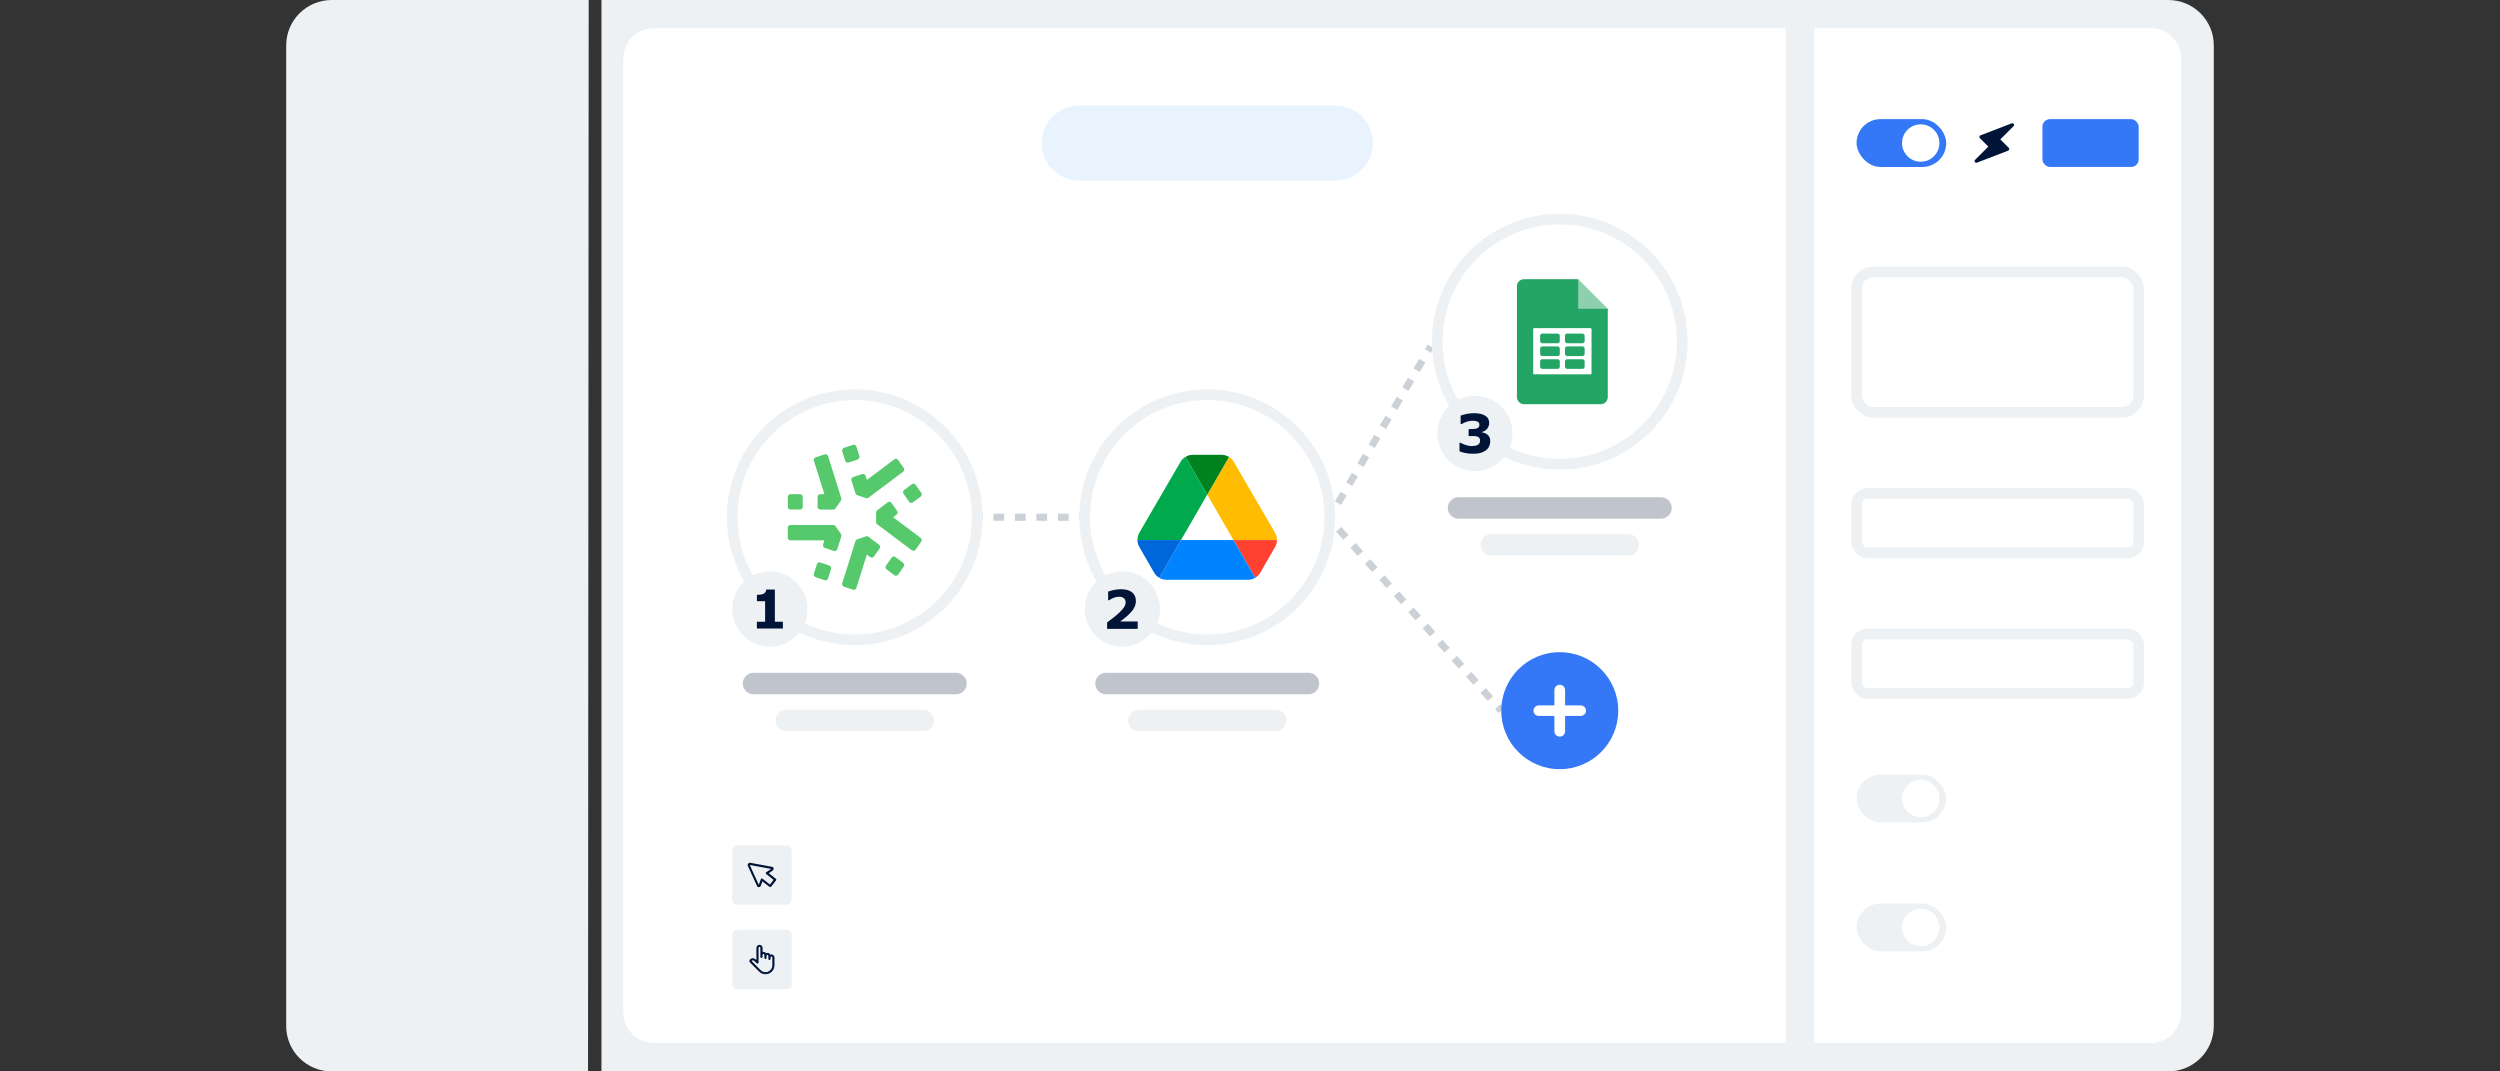 <?xml version="1.0" encoding="UTF-8"?>
<svg id="Calque_1" data-name="Calque 1" xmlns="http://www.w3.org/2000/svg" viewBox="0 0 700 300">
  <rect x="0" y="0" width="700" height="300" fill="#333333" stroke="none"/>
  <defs>
    <style>
      .cls-1 {
        fill: #0066dc;
      }

      .cls-2 {
        fill: #55c96b;
      }

      .cls-3 {
        fill: #00821e;
      }

      .cls-4 {
        stroke-dasharray: 3.01 3.01;
      }

      .cls-4, .cls-5, .cls-6, .cls-7, .cls-8, .cls-9, .cls-10, .cls-11, .cls-12 {
        fill: none;
      }

      .cls-4, .cls-5, .cls-13, .cls-8, .cls-9, .cls-11, .cls-12, .cls-14 {
        stroke-miterlimit: 10;
      }

      .cls-4, .cls-5, .cls-8, .cls-9 {
        stroke-width: 2px;
      }

      .cls-4, .cls-5, .cls-8, .cls-9, .cls-10, .cls-14 {
        stroke: #001438;
      }

      .cls-15 {
        fill: #8cd0ae;
      }

      .cls-5 {
        stroke-dasharray: 3.03 3.03;
      }

      .cls-16, .cls-14 {
        fill: #001438;
      }

      .cls-17 {
        fill: #00a94b;
      }

      .cls-6 {
        stroke: #e9f3fe;
        stroke-width: 21px;
      }

      .cls-6, .cls-7, .cls-10 {
        stroke-linecap: round;
        stroke-linejoin: round;
      }

      .cls-7, .cls-13, .cls-11, .cls-12 {
        stroke: #eef1f4;
      }

      .cls-7, .cls-10 {
        stroke-width: 6px;
      }

      .cls-13, .cls-18 {
        fill: #fff;
      }

      .cls-13, .cls-12 {
        stroke-width: 3px;
      }

      .cls-9 {
        stroke-dasharray: 3.09 3.09;
      }

      .cls-19 {
        fill: #eef1f4;
      }

      .cls-20 {
        fill: #0083ff;
      }

      .cls-21 {
        fill: #3478f7;
      }

      .cls-22 {
        opacity: .2;
      }

      .cls-23 {
        fill: #ffbc00;
      }

      .cls-10 {
        opacity: .25;
      }

      .cls-11 {
        stroke-width: 8px;
      }

      .cls-24 {
        fill: #22a565;
      }

      .cls-25 {
        fill: #ff4131;
      }

      .cls-14 {
        stroke-width: .25px;
      }
    </style>
  </defs>
  <path class="cls-19" d="M164.65,300h-71.73c-7.09,0-12.78-5.68-12.78-12.7V12.7c0-7.02,5.69-12.7,12.78-12.7h71.91"/>
  <path class="cls-19" d="M168.41,0h438.67c7.09,0,12.78,5.68,12.78,12.7v274.6c0,7.02-5.69,12.7-12.78,12.7H168.41V0Z"/>
  <path class="cls-18" d="M174.55,16.36c0-4.71,3.82-8.47,8.58-8.47h418.99c4.76,0,8.58,3.75,8.58,8.47v267.19c0,4.71-3.82,8.47-8.58,8.47H183.13c-4.76,0-8.58-3.75-8.58-8.47V16.36Z"/>
  <line class="cls-11" x1="504" y1="7.89" x2="504" y2="292.01"/>
  <line class="cls-6" x1="302.15" y1="40.05" x2="373.91" y2="40.05"/>
  <g>
    <g class="cls-22">
      <g>
        <line class="cls-8" x1="371.81" y1="144.83" x2="372.81" y2="145.95"/>
        <line class="cls-5" x1="374.83" y1="148.21" x2="418.34" y2="196.74"/>
        <line class="cls-8" x1="419.35" y1="197.87" x2="420.36" y2="198.99"/>
      </g>
    </g>
    <g class="cls-22">
      <g>
        <line class="cls-8" x1="273.64" y1="144.83" x2="275.14" y2="144.83"/>
        <line class="cls-4" x1="278.15" y1="144.83" x2="300.72" y2="144.83"/>
        <line class="cls-8" x1="302.23" y1="144.83" x2="303.73" y2="144.83"/>
      </g>
    </g>
    <g class="cls-22">
      <g>
        <line class="cls-8" x1="372.3" y1="144.83" x2="373.06" y2="143.54"/>
        <line class="cls-9" x1="374.64" y1="140.88" x2="399.03" y2="99.62"/>
        <line class="cls-8" x1="399.81" y1="98.29" x2="400.58" y2="97"/>
      </g>
    </g>
    <circle class="cls-13" cx="239.33" cy="144.83" r="34.31"/>
    <circle class="cls-19" cx="215.57" cy="170.53" r="10.54"/>
    <circle class="cls-13" cx="338.03" cy="144.83" r="34.31"/>
    <circle class="cls-19" cx="314.27" cy="170.53" r="10.54"/>
    <path class="cls-16" d="M219.21,175.99h-7.28v-1.9h2.3v-5.76h-2.3v-1.78c.35,0,.69-.02,1.01-.06.32-.04.59-.11.81-.22.25-.12.44-.28.57-.48.13-.19.2-.44.22-.73h2.42v9.03h2.25v1.9Z"/>
    <path class="cls-16" d="M318.55,176.09h-8.56v-1.8c.65-.47,1.31-.98,1.97-1.51s1.18-.99,1.58-1.38c.59-.57,1.01-1.07,1.26-1.49s.37-.84.37-1.26c0-.5-.16-.88-.48-1.15-.32-.27-.78-.41-1.38-.41-.45,0-.92.09-1.42.28-.5.19-.96.42-1.38.71h-.23v-2.42c.35-.15.86-.3,1.53-.45s1.35-.23,2.03-.23c1.37,0,2.41.29,3.13.86.72.57,1.08,1.39,1.08,2.44,0,.69-.17,1.34-.52,1.96-.34.62-.87,1.26-1.58,1.92-.44.41-.89.79-1.34,1.13-.45.34-.77.58-.96.72h4.9v2.09Z"/>
    <g>
      <path class="cls-2" d="M236.31,125.4l2.54-.85c.39-.13.82.09.94.5l.83,2.63c.13.41-.09.84-.48.98l-2.54.85c-.39.13-.82-.09-.94-.5l-.83-2.63c-.13-.41.09-.84.48-.98Z"/>
      <path class="cls-2" d="M233.32,142.68h-3.65c-.41,0-.75-.35-.75-.77v-2.76c0-.43.34-.77.75-.77h1.17l-2.94-9.34c-.13-.41.09-.84.48-.98l2.54-.85c.39-.13.82.09.94.5l3.7,11.78c.07.24.03.49-.11.69l-1.53,2.18c-.14.2-.37.32-.61.32h0Z"/>
      <path class="cls-2" d="M221.34,138.37h2.67c.41,0,.75.35.75.77v2.76c0,.43-.34.77-.75.77h-2.67c-.41,0-.75-.35-.75-.77v-2.76c0-.43.34-.77.75-.77Z"/>
      <path class="cls-2" d="M233.49,154.27l-2.54-.85c-.39-.13-.61-.57-.48-.98l.36-1.15h-9.5c-.41,0-.75-.35-.75-.77v-2.76c0-.43.34-.77.75-.77h11.99c.24,0,.47.12.61.32l1.53,2.18c.14.2.18.46.11.69l-1.13,3.59c-.13.41-.55.63-.94.5h0Z"/>
      <path class="cls-2" d="M227.9,160.63l.83-2.63c.13-.41.55-.63.94-.5l2.54.85c.39.13.61.57.48.98l-.83,2.63c-.13.41-.55.63-.94.5l-2.54-.85c-.39-.13-.61-.57-.48-.98Z"/>
      <path class="cls-2" d="M238.85,165.12l-2.54-.85c-.39-.13-.61-.57-.48-.98l3.7-11.78c.07-.24.25-.42.48-.5l2.48-.83c.23-.08.48-.04.67.11l2.95,2.22c.34.25.41.74.17,1.08l-1.57,2.23c-.24.35-.71.42-1.05.17l-.94-.71-2.94,9.34c-.13.41-.55.63-.94.5h0Z"/>
      <path class="cls-2" d="M248.09,158.36l1.57-2.23c.24-.35.71-.42,1.05-.17l2.16,1.62c.34.25.41.74.17,1.08l-1.57,2.23c-.24.35-.71.42-1.05.17l-2.16-1.62c-.34-.25-.41-.74-.17-1.08Z"/>
      <path class="cls-2" d="M242.5,139.48l-2.48-.83c-.23-.08-.41-.26-.48-.5l-1.13-3.59c-.13-.41.09-.84.48-.98l2.54-.85c.39-.13.82.09.94.5l.36,1.15,7.68-5.77c.34-.25.8-.18,1.05.17l1.57,2.23c.24.35.17.83-.17,1.08l-9.7,7.28c-.19.15-.44.19-.67.11h0Z"/>
      <path class="cls-2" d="M255.32,154.09l-9.7-7.28c-.19-.15-.31-.38-.31-.63v-2.69c0-.25.12-.48.31-.63l2.95-2.22c.34-.25.8-.18,1.05.17l1.57,2.23c.24.35.17.83-.17,1.08l-.94.71,7.69,5.77c.34.25.41.74.17,1.08l-1.57,2.23c-.24.35-.71.42-1.05.17h0Z"/>
      <path class="cls-2" d="M253.16,137.2l2.16-1.62c.34-.25.8-.17,1.05.17l1.57,2.23c.24.35.17.83-.17,1.08l-2.16,1.62c-.34.25-.8.17-1.05-.17l-1.57-2.23c-.24-.35-.17-.83.17-1.08Z"/>
    </g>
    <g>
      <path class="cls-23" d="M357,149.16c.37.63.55,1.34.54,2.05h-12.17l-7.34-12.72,6.09-10.55c.55.34,1.02.82,1.35,1.39l2.16,3.71,7.31,12.57,2.06,3.55Z"/>
      <path class="cls-25" d="M345.38,151.21h12.17c0,.68-.18,1.37-.54,1.98l-4.12,7.14c-.35.6-.84,1.09-1.41,1.44l-6.1-10.56Z"/>
      <path class="cls-20" d="M345.38,151.21l6.1,10.56c-.61.37-1.32.57-2.06.57h-22.79c-.73,0-1.43-.2-2.04-.56l6.1-10.57h14.69Z"/>
      <path class="cls-3" d="M344.12,127.94l-6.09,10.55-6.1-10.56c.62-.38,1.34-.59,2.09-.59h7.98c.76,0,1.49.22,2.12.6Z"/>
      <path class="cls-17" d="M331.93,127.92l6.1,10.56-7.34,12.72h-12.21c0-.71.18-1.41.54-2.05l2.06-3.55,7.31-12.57,2.16-3.71c.34-.59.82-1.07,1.38-1.41Z"/>
      <path class="cls-1" d="M330.69,151.21l-6.1,10.57c-.59-.35-1.09-.84-1.44-1.45l-4.12-7.14c-.35-.61-.53-1.3-.54-1.98h12.21Z"/>
    </g>
    <line class="cls-10" x1="210.98" y1="191.39" x2="267.68" y2="191.39"/>
    <line class="cls-7" x1="220.16" y1="201.71" x2="258.5" y2="201.71"/>
    <line class="cls-10" x1="309.68" y1="191.39" x2="366.38" y2="191.39"/>
    <line class="cls-7" x1="318.86" y1="201.71" x2="357.2" y2="201.71"/>
    <g>
      <circle class="cls-13" cx="436.73" cy="95.67" r="34.31"/>
      <circle class="cls-19" cx="412.97" cy="121.36" r="10.54"/>
      <path class="cls-16" d="M416.49,121.7c.24.21.43.44.57.72s.21.64.21,1.09c0,.51-.1.99-.3,1.44s-.51.83-.93,1.14c-.41.31-.89.54-1.45.71-.55.16-1.23.25-2.02.25-.9,0-1.68-.07-2.33-.21s-1.17-.3-1.58-.48v-2.4h.29c.42.25.92.47,1.51.66.58.19,1.12.28,1.6.28.28,0,.59-.02.92-.07.33-.05.61-.15.84-.3.18-.12.32-.27.43-.44.11-.17.16-.42.16-.75s-.07-.56-.22-.74c-.15-.17-.34-.3-.58-.37-.24-.08-.53-.12-.86-.13-.34,0-.65-.01-.94-.01h-.6v-1.95h.62c.38,0,.72-.01,1.01-.04.29-.02.54-.08.75-.17.21-.09.38-.22.48-.37.11-.15.16-.38.16-.68,0-.22-.06-.4-.17-.53-.11-.13-.25-.24-.42-.32-.19-.09-.42-.15-.67-.18s-.48-.04-.67-.04c-.46,0-.96.08-1.49.24-.54.16-1.06.39-1.56.69h-.27v-2.37c.4-.16.94-.32,1.63-.46.69-.15,1.39-.22,2.09-.22s1.29.06,1.81.18c.52.12.94.28,1.28.48.4.24.7.53.89.87s.29.74.29,1.2c0,.61-.19,1.15-.56,1.62-.38.48-.87.78-1.49.91v.1c.25.03.51.1.79.21.28.1.53.25.76.45Z"/>
      <g>
        <path class="cls-24" d="M444.29,82.67l5.89,3.81v24.69c0,1.11-.9,2.01-2.01,2.01h-21.42c-1.11,0-2.01-.9-2.01-2.01v-30.99c0-1.11.9-2.01,2.01-2.01h15.13l2.4,4.5Z"/>
        <polygon class="cls-15" points="441.89 86.47 450.19 86.47 446.04 82.32 441.89 78.17 441.89 86.47"/>
        <rect class="cls-18" x="429.3" y="91.88" width="16.33" height="12.94" rx=".29" ry=".29"/>
        <rect class="cls-24" x="431.24" y="93.41" width="5.5" height="2.7" rx=".58" ry=".58"/>
        <rect class="cls-24" x="438.2" y="93.41" width="5.5" height="2.7" rx=".58" ry=".58"/>
        <rect class="cls-24" x="431.24" y="97" width="5.5" height="2.7" rx=".58" ry=".58"/>
        <rect class="cls-24" x="438.2" y="97" width="5.5" height="2.7" rx=".58" ry=".58"/>
        <rect class="cls-24" x="431.24" y="100.59" width="5.5" height="2.7" rx=".58" ry=".58"/>
        <rect class="cls-24" x="438.2" y="100.59" width="5.5" height="2.7" rx=".58" ry=".58"/>
      </g>
      <line class="cls-10" x1="408.38" y1="142.22" x2="465.08" y2="142.22"/>
      <line class="cls-7" x1="417.56" y1="152.54" x2="455.9" y2="152.54"/>
    </g>
    <g>
      <circle class="cls-21" cx="436.73" cy="198.99" r="16.38"/>
      <path class="cls-18" d="M442.61,200.46h-4.38v4.29c0,.83-.67,1.5-1.5,1.5h0c-.83,0-1.5-.67-1.5-1.5v-4.29h-4.38c-.81,0-1.47-.66-1.47-1.47h0c0-.81.66-1.47,1.47-1.47h4.38v-4.29c0-.83.67-1.5,1.5-1.5h0c.83,0,1.5.67,1.5,1.5v4.29h4.38c.81,0,1.47.66,1.47,1.47h0c0,.81-.66,1.47-1.47,1.47Z"/>
    </g>
  </g>
  <g>
    <rect class="cls-21" x="571.88" y="33.36" width="26.95" height="13.39" rx="2.12" ry="2.12"/>
    <g>
      <rect class="cls-21" x="519.84" y="33.36" width="25.1" height="13.39" rx="6.69" ry="6.69"/>
      <circle class="cls-18" cx="537.8" cy="40.05" r="5.23"/>
    </g>
    <path class="cls-16" d="M562.58,41.83c.03-.16-.01-.32-.13-.44l-2.36-2.36,3.71-3.71c.16-.16.19-.41.06-.6-.12-.19-.36-.27-.57-.19l-8.76,3.37c-.15.06-.26.19-.29.35-.03.16.01.32.13.44l2.36,2.36-3.71,3.71c-.16.16-.19.41-.06.6.02.03.04.05.06.08.13.13.33.18.51.11l8.76-3.37c.15-.06.26-.19.29-.35Z"/>
  </g>
  <g>
    <rect class="cls-19" x="519.84" y="252.99" width="25.1" height="13.39" rx="6.69" ry="6.69"/>
    <circle class="cls-18" cx="537.8" cy="259.69" r="5.23"/>
  </g>
  <g>
    <rect class="cls-19" x="519.84" y="216.89" width="25.1" height="13.39" rx="6.69" ry="6.69"/>
    <circle class="cls-18" cx="537.8" cy="223.58" r="5.23"/>
  </g>
  <rect class="cls-12" x="519.84" y="76.13" width="78.99" height="39.31" rx="4.67" ry="4.67"/>
  <rect class="cls-12" x="519.84" y="138.16" width="78.99" height="16.64" rx="3.04" ry="3.04"/>
  <rect class="cls-12" x="519.84" y="177.52" width="78.99" height="16.64" rx="3.04" ry="3.04"/>
  <g>
    <rect class="cls-19" x="205.03" y="260.34" width="16.64" height="16.64" rx="1.39" ry="1.39"/>
    <path class="cls-14" d="M216.01,267.36c-.15,0-.3.05-.41.13-.08-.32-.36-.56-.7-.56-.17,0-.33.06-.45.16-.11-.26-.37-.44-.67-.44-.14,0-.28.04-.39.12v-1.37c0-.41-.33-.73-.73-.73s-.73.33-.73.73v3.73l-.42-.39c-.19-.19-.44-.3-.71-.3h0c-.27,0-.52.11-.71.3-.17.18-.17.46,0,.64l2.47,2.5c.45.5,1.1.79,1.77.79,1.32,0,2.4-1.09,2.4-2.44v-2.13c0-.41-.33-.73-.73-.73ZM216.4,268.81v1.42c0,1.16-.93,2.1-2.07,2.1-.58,0-1.13-.25-1.52-.68,0,0,0,0,0,0,0,0,0,0,0,0l-2.47-2.5s-.05-.12,0-.17c.13-.13.29-.2.47-.2h0c.18,0,.35.07.47.2,0,0,0,0,0,0l.7.66s.12.06.18.03c.06-.03.1-.09.1-.15v-4.12c0-.22.18-.4.39-.4s.39.18.39.4v2.56c0,.09.07.17.17.17s.17-.07.17-.17v-.57c0-.22.18-.4.39-.4s.39.18.39.4v.85c0,.09.07.17.17.17s.17-.07.17-.17v-.57c0-.22.18-.4.39-.4s.39.18.39.4v.85c0,.09.07.17.17.17s.17-.07.17-.17v-.43c0-.22.18-.4.39-.4s.39.18.39.4v.71h0Z"/>
  </g>
  <g>
    <rect class="cls-19" x="205.03" y="236.68" width="16.64" height="16.64" rx="1.39" ry="1.39"/>
    <path class="cls-16" d="M209.84,241.59c-.32.07-.56.43-.48.75.02.07.05.13.08.2.08.17.16.35.24.52.64,1.41,1.28,2.82,1.92,4.22.1.23.21.46.31.69.09.19.17.37.4.43.33.09.62-.15.73-.44.03-.08.06-.16.09-.24.12-.31.23-.63.35-.94.65.51,1.31,1.02,1.96,1.53.12.09.32.14.44,0,.46-.59.93-1.19,1.4-1.78.09-.12.14-.32,0-.44-.67-.53-1.34-1.06-2.01-1.59.12-.08.24-.16.36-.25.25-.17.52-.33.75-.52.36-.3.32-.91-.18-1.02-.16-.04-.33-.06-.5-.09-1.51-.28-3.03-.56-4.54-.84-.26-.05-.53-.1-.79-.15-.16-.03-.35-.08-.51-.05h0ZM209.95,242.19s.02.05.01.02c0,0,0-.01.01-.02.03,0,.05.01.08.02.19.04.39.07.58.11,1.42.26,2.85.52,4.27.79.26.05.52.1.78.14.02,0,.13.04.22.06-.08.06-.16.11-.24.16-.3.21-.6.41-.91.62-.06.04-.13.09-.19.13-.08.06-.14.14-.15.24-.01.12.06.22.15.29.68.54,1.36,1.07,2.04,1.61-.34.43-.68.87-1.02,1.3-.68-.53-1.37-1.07-2.05-1.6-.19-.15-.43-.1-.51.14-.19.51-.35,1.04-.57,1.54-.08-.18-.16-.35-.24-.53-.6-1.32-1.2-2.63-1.79-3.95-.11-.24-.22-.49-.33-.73-.05-.11-.12-.22-.15-.34,0,0-.02,0,0,0,0,0,0,0,0,0,0,0,0,0,0,0,0-.01,0,0,0,0h0Z"/>
  </g>
  <path class="cls-16" d="M209.95,245.61s0,0,0,0c0,0,0,0,0,0,0,0,0,0,0,0,0,0,0,0,0,0,0,0,0,0,0,0Z"/>
</svg>